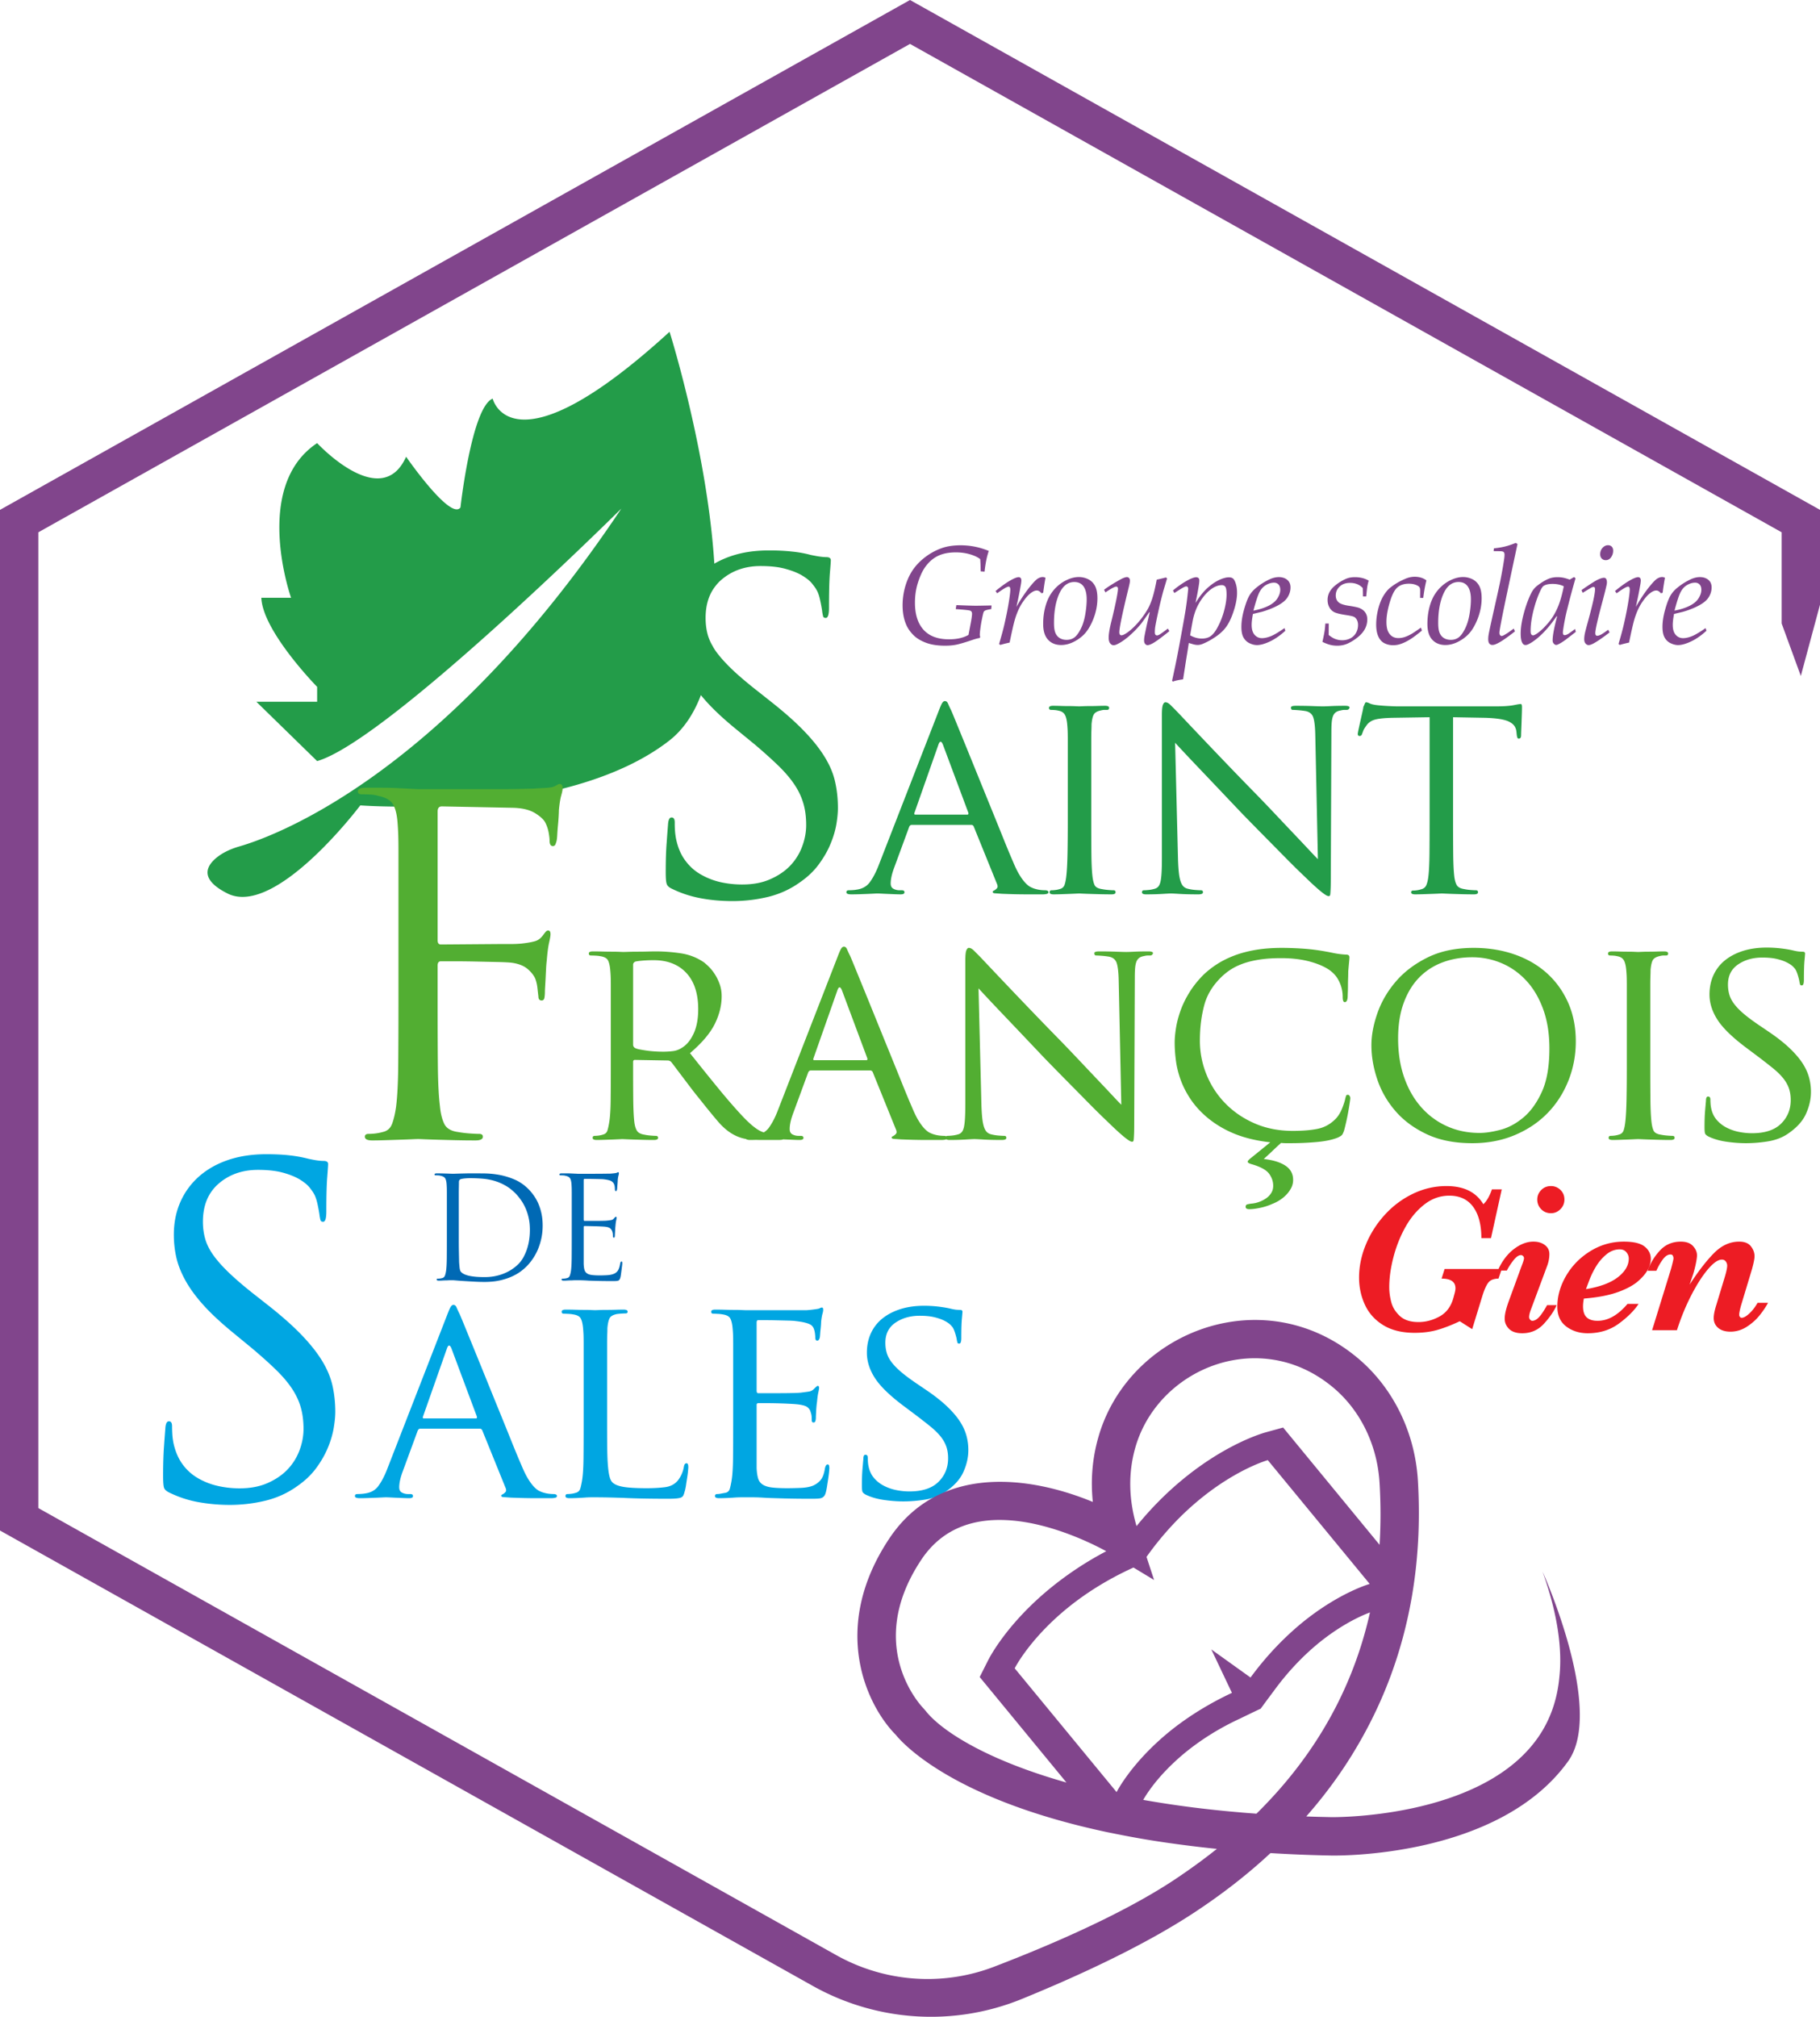 <svg xmlns="http://www.w3.org/2000/svg" width="600" height="664.73" viewBox="0 0 600 664.73"><path d="M177.52 396.815a14.813 14.813 0 0 0-1.451-2.642 18.137 18.137 0 0 0-1.709-2.105c-1.403-1.436-2.947-2.519-4.631-3.254a23.36 23.36 0 0 0-5.099-1.567 29.906 29.906 0 0 0-4.937-.491 421.18 421.18 0 0 0-4.094-.022c-.718 0-1.418.006-2.105.022-.687.018-1.318.034-1.895.046-.577.019-1.076.034-1.497.05-.421.015-.695.021-.818.021-.063 0-.273-.006-.633-.022-.358-.015-.794-.03-1.308-.049-.516-.012-1.07-.028-1.662-.046a64.691 64.691 0 0 0-1.684-.022c-.5 0-.749.124-.749.374 0 .188.124.28.374.28.219 0 .492.01.82.025.327.016.584.053.771.114.78.158 1.295.439 1.545.843.248.407.404 1.015.467 1.824.031.377.054.775.07 1.195.015.42.023.99.023 1.706v15.442c0 2.244-.008 4.25-.023 6.01-.016 1.762-.087 3.145-.21 4.142-.094.685-.227 1.262-.398 1.731-.172.466-.491.747-.959.843a4.75 4.75 0 0 1-.702.139c-.25.03-.484.046-.702.046-.25 0-.373.096-.373.28 0 .25.248.374.748.374.343 0 .764-.015 1.262-.046.499-.031.983-.046 1.451-.046.499-.031.92-.047 1.264-.047h.608c.123 0 .545.031 1.262.093.718.062 1.591.126 2.62.188 1 .062 2.083.124 3.252.188 1.17.062 2.254.093 3.252.093 1.995 0 3.758-.179 5.287-.537 1.528-.358 2.87-.812 4.023-1.358s2.129-1.13 2.925-1.753c.795-.624 1.441-1.2 1.941-1.732a17.944 17.944 0 0 0 3.51-5.404 20.162 20.162 0 0 0 1.122-3.627c.28-1.308.42-2.697.42-4.163 0-1.405-.124-2.698-.373-3.883a17.363 17.363 0 0 0-1.006-3.253zm-3.066 11.815a17.957 17.957 0 0 1-.725 3.065 16.164 16.164 0 0 1-1.193 2.737c-.468.84-.998 1.559-1.591 2.152-1.403 1.404-3.063 2.478-4.982 3.228-1.918.747-3.97 1.123-6.153 1.123-1.373 0-2.534-.055-3.486-.166-.95-.108-1.73-.256-2.338-.445-.61-.185-1.077-.389-1.404-.608-.327-.216-.57-.435-.725-.654-.095-.123-.172-.327-.233-.608a6.97 6.97 0 0 1-.14-.935 127.85 127.85 0 0 1-.095-1.053c-.03-.358-.046-.679-.046-.96 0-.216-.01-.639-.025-1.262s-.03-1.389-.046-2.293a179.71 179.71 0 0 1-.023-3.04v-15.066c0-.935.007-1.777.023-2.527.015-.747.023-1.325.023-1.732 0-.466.188-.778.562-.935.094-.031.257-.068.49-.117a9.82 9.82 0 0 1 .82-.118c.312-.027.616-.052.912-.068.296-.015.57-.024.82-.024 1.402 0 2.783.055 4.14.163 1.356.111 2.674.352 3.952.726 1.28.373 2.528.913 3.744 1.614 1.216.7 2.37 1.63 3.461 2.784.468.5.967 1.114 1.497 1.849.531.731 1.022 1.59 1.474 2.57.452.985.82 2.084 1.1 3.3.281 1.216.422 2.574.422 4.071 0 1.093-.079 2.167-.235 3.229zm30.668 7.392c-.016-.158-.102-.235-.258-.235-.187 0-.327.235-.421.7-.156.97-.39 1.71-.701 2.223-.313.516-.781.898-1.404 1.148-.624.25-1.372.398-2.246.445s-1.622.07-2.245.07c-1.155 0-2.076-.049-2.761-.141-.687-.093-1.224-.281-1.614-.562-.39-.28-.655-.67-.795-1.17-.14-.497-.227-1.151-.258-1.963V404.42c0-.22.11-.327.327-.327.187 0 .585.006 1.193.021.608.016 1.264.031 1.966.046.701.016 1.388.04 2.059.071.67.031 1.16.062 1.472.093.905.096 1.514.306 1.826.633.312.327.514.663.608 1.006.094.312.148.583.164.818.015.234.023.475.023.725 0 .281.11.42.327.42.156 0 .25-.099.28-.303.032-.203.049-.398.049-.586 0-.093.006-.256.023-.49.015-.232.03-.498.046-.794l.046-.889c.016-.296.04-.57.071-.82.062-.779.14-1.371.235-1.779.092-.404.139-.685.139-.842 0-.247-.077-.374-.233-.374-.125 0-.36.204-.702.608-.22.25-.499.408-.843.47-.343.061-.795.123-1.357.185-.28.034-.794.055-1.543.07s-1.545.025-2.386.025H192.7c-.187 0-.28-.157-.28-.469v-12.91c0-.312.093-.47.28-.47h1.076c.623 0 1.294.01 2.012.025.716.015 1.403.03 2.059.046.654.016 1.075.037 1.262.068 1.247.158 2.074.367 2.48.633.404.265.685.586.843.96.123.28.202.592.233.935.03.343.048.593.048.747 0 .407.123.611.373.611.094 0 .164-.056.211-.167a2.31 2.31 0 0 0 .116-.348c.031-.124.054-.337.071-.633.016-.296.039-.608.07-.935.03-.327.054-.633.07-.914.016-.28.024-.481.024-.608.062-.654.14-1.145.234-1.472.093-.327.14-.568.14-.726 0-.28-.062-.422-.187-.422s-.234.034-.328.095a1.062 1.062 0 0 1-.327.14c-.437.095-1.108.172-2.012.234-.281 0-.976.009-2.082.024-1.108.016-2.301.022-3.579.022h-5.052l-1.919-.093c-.53-.03-1.092-.046-1.685-.046h-1.684c-.5 0-.748.124-.748.374 0 .188.123.28.373.28.22 0 .493.01.82.025.327.016.585.053.772.114.779.158 1.294.439 1.544.843.249.407.405 1.015.468 1.824.03.377.054.775.07 1.195.015.42.023.99.023 1.706v15.442c0 2.244-.008 4.25-.024 6.01-.015 1.762-.086 3.145-.21 4.142-.094.685-.226 1.262-.398 1.731-.171.466-.49.747-.958.843a4.75 4.75 0 0 1-.702.139c-.25.03-.485.046-.702.046-.25 0-.374.096-.374.28 0 .25.249.374.749.374.342 0 .764-.015 1.262-.046s.983-.046 1.45-.046c.5-.031.92-.047 1.265-.047h.608a54.768 54.768 0 0 1 3.648.139c.904.031 2.004.065 3.3.096 1.293.03 2.83.046 4.607.046.468 0 .843-.01 1.124-.025.28-.015.514-.061.7-.138a.846.846 0 0 0 .422-.352c.094-.155.187-.39.28-.7.062-.25.126-.609.187-1.078.064-.466.125-.941.189-1.426l.163-1.312c.047-.389.07-.63.07-.725a4.76 4.76 0 0 0-.023-.466z" fill="#0069b4"/><path d="M106.331 448.763c-1.622-2.704-3.833-5.528-6.634-8.478-2.801-2.948-6.366-6.14-10.689-9.58l-4.128-3.245c-3.539-2.75-6.465-5.21-8.772-7.373-2.312-2.16-4.154-4.176-5.53-6.044-1.376-1.864-2.334-3.71-2.874-5.528-.54-1.817-.81-3.759-.81-5.824 0-5.404 1.743-9.605 5.233-12.605 3.487-2.997 7.788-4.497 12.9-4.497 3.34 0 6.142.321 8.404.96 2.26.639 4.102 1.401 5.528 2.284 1.423.886 2.481 1.769 3.17 2.654.687.883 1.128 1.525 1.327 1.917.49.787.907 1.99 1.253 3.611.343 1.624.563 2.877.664 3.76.095.59.194 1.058.294 1.4.096.347.39.516.885.516.686 0 1.032-1.13 1.032-3.392 0-5.012.096-8.772.295-11.278.194-2.506.295-3.954.295-4.349 0-.685-.494-1.03-1.476-1.03-.59 0-1.253-.05-1.989-.149-.738-.095-1.795-.293-3.17-.59-1.869-.49-3.907-.857-6.119-1.104-2.211-.244-4.742-.37-7.592-.37-4.718 0-8.945.641-12.678 1.916-3.736 1.281-6.93 3.099-9.584 5.457a24.065 24.065 0 0 0-6.117 8.401c-1.426 3.244-2.139 6.834-2.139 10.763 0 2.559.27 5.04.812 7.445.538 2.41 1.521 4.916 2.947 7.521 1.425 2.605 3.366 5.284 5.825 8.035 2.455 2.753 5.65 5.75 9.581 8.99l6.635 5.457c3.145 2.655 5.798 5.037 7.961 7.149 2.161 2.117 3.908 4.179 5.234 6.194 1.327 2.016 2.285 4.077 2.875 6.192.59 2.114.884 4.447.884 7.003 0 2.358-.441 4.716-1.326 7.074a18.431 18.431 0 0 1-3.907 6.266c-1.72 1.82-3.906 3.318-6.56 4.497-2.655 1.179-5.75 1.768-9.29 1.768-2.456 0-4.864-.268-7.223-.808a23.123 23.123 0 0 1-6.56-2.58 16.396 16.396 0 0 1-5.087-4.646c-1.377-1.917-2.358-4.25-2.948-7.003-.199-1.08-.32-2.087-.368-3.022a45.137 45.137 0 0 1-.075-2.432c0-1.08-.345-1.62-1.03-1.62-.69 0-1.084.787-1.181 2.358a549.952 549.952 0 0 0-.441 5.895c-.2 2.753-.295 5.997-.295 9.732 0 1.966.096 3.268.295 3.907.196.639.833 1.204 1.916 1.695a36.344 36.344 0 0 0 9.582 3.095c3.34.59 6.732.886 10.173.886 4.028 0 7.96-.469 11.794-1.401 3.833-.935 7.32-2.528 10.468-4.79 2.554-1.772 4.643-3.76 6.265-5.973 1.622-2.21 2.898-4.444 3.834-6.707.932-2.259 1.57-4.423 1.916-6.487.343-2.065.516-3.834.516-5.306 0-2.95-.295-5.775-.885-8.479-.59-2.7-1.696-5.404-3.316-8.108zm76.22 43.68c-.451 0-.967-.03-1.547-.096s-1.195-.194-1.837-.385a8.703 8.703 0 0 1-1.45-.58c-.516-.257-1.08-.71-1.692-1.356-.614-.642-1.256-1.512-1.932-2.608-.679-1.095-1.404-2.577-2.176-4.447-.904-2.062-1.981-4.655-3.238-7.781a2280.39 2280.39 0 0 0-4.012-9.908c-1.42-3.482-2.852-7.01-4.302-10.587a5363.84 5363.84 0 0 0-4.01-9.858c-1.225-2.997-2.271-5.559-3.142-7.685a216.363 216.363 0 0 0-1.691-4.062 33.28 33.28 0 0 1-1.016-2.173c-.228-.546-.565-.824-1.015-.824-.324 0-.614.195-.87.58-.26.39-.646 1.26-1.161 2.611l-20.01 51.427c-.838 2.062-1.756 3.769-2.754 5.124-1 1.352-2.465 2.157-4.399 2.417-.322.065-.74.11-1.256.145-.515.03-.934.046-1.256.046-.515 0-.775.228-.775.676 0 .45.55.679 1.644.679.838 0 1.724-.018 2.659-.05.933-.033 1.802-.064 2.61-.095.805-.034 1.513-.065 2.126-.099.611-.03 1.015-.046 1.208-.046.257 0 .692.015 1.306.046.611.034 1.304.065 2.077.099.773.03 1.548.062 2.321.096.773.03 1.417.049 1.932.049.838 0 1.258-.228 1.258-.679 0-.448-.29-.676-.87-.676h-.773c-.71 0-1.37-.16-1.982-.481-.614-.324-.918-.905-.918-1.741 0-1.482.418-3.318 1.256-5.51l4.833-13.148c.193-.448.483-.676.87-.676h19.625c.32 0 .58.16.771.485l7.636 18.849c.324.71.34 1.225.05 1.546-.29.324-.565.55-.821.676-.195.13-.34.21-.436.244-.095.03-.145.145-.145.336 0 .26.29.405.87.436.581.033 1.288.08 2.127.145 1.482.064 2.948.11 4.399.145 1.45.03 2.787.049 4.012.049h5.025c.515 0 .966-.05 1.355-.145.386-.099.58-.275.58-.534 0-.256-.114-.432-.34-.53a1.856 1.856 0 0 0-.725-.146zm-25.619-24.939h-17.205c-.323 0-.42-.194-.29-.58l7.927-22.522c.45-1.225.932-1.225 1.45 0l8.408 22.522c.065.386-.03.58-.29.58zm69.406 14.79c-.45 0-.74.356-.867 1.062a10.06 10.06 0 0 1-.726 2.467 9.786 9.786 0 0 1-1.305 2.176c-1.031 1.222-2.435 1.947-4.207 2.172-1.772.229-3.784.34-6.04.34-3.352 0-5.895-.145-7.636-.435-1.741-.29-2.966-.79-3.673-1.5-.39-.386-.695-.997-.92-1.837-.225-.836-.401-1.981-.53-3.429-.13-1.45-.21-3.253-.242-5.414-.033-2.16-.049-4.753-.049-7.78v-27.26c0-1.29.016-2.306.05-3.047.03-.74.046-1.432.046-2.077.13-1.481.37-2.562.725-3.24.355-.677 1.176-1.143 2.466-1.402.516-.062 1.031-.111 1.547-.145.515-.03.932-.046 1.256-.046.45 0 .676-.195.676-.58 0-.451-.451-.677-1.352-.677-.645 0-1.485.016-2.513.047-1.034.034-2.03.05-2.997.05-.969 0-1.836.015-2.61.049-.775.03-1.195.046-1.257.046-.13 0-.515-.016-1.16-.046a47.64 47.64 0 0 0-2.417-.05c-.905 0-1.901-.015-2.997-.05-1.096-.03-2.127-.046-3.093-.046-.904 0-1.352.226-1.352.676s.223.676.676.676c.386 0 .886.016 1.497.05.611.03 1.08.08 1.401.145 1.417.191 2.321.645 2.707 1.352.39.71.645 1.774.775 3.191.062.645.111 1.337.145 2.077.03.741.046 1.757.046 3.047v27.065c0 3.997-.015 7.54-.046 10.633-.034 3.093-.179 5.478-.435 7.154-.195 1.223-.404 2.207-.63 2.948s-.756 1.207-1.592 1.401c-.39.13-.824.226-1.306.29-.485.065-.92.096-1.306.096-.45 0-.676.228-.676.676 0 .45.448.679 1.352.679.71 0 1.482-.018 2.321-.05.837-.033 1.707-.08 2.608-.144.84-.065 1.58-.096 2.226-.096h1.256c1.287 0 2.673.015 4.158.046 1.481.034 3.188.08 5.123.145 3.93.195 8.858.29 14.787.29 1.16 0 2.062-.03 2.707-.095s1.145-.16 1.5-.29c.352-.13.611-.34.772-.63.16-.287.305-.691.435-1.207.195-.58.355-1.305.485-2.176.126-.87.256-1.707.385-2.512s.226-1.547.29-2.222c.065-.68.096-1.112.096-1.306 0-.837-.191-1.256-.58-1.256zm46.495.387c-.386 0-.676.42-.87 1.256-.257 1.676-.692 2.916-1.306 3.722-.611.806-1.466 1.466-2.559 1.982-1.099.45-2.515.71-4.256.774a118.25 118.25 0 0 1-4.253.096c-2.127 0-3.834-.08-5.12-.24-1.29-.161-2.306-.485-3.047-.97-.74-.481-1.24-1.157-1.497-2.028-.26-.87-.42-1.981-.485-3.336v-20.88c0-.386.195-.58.58-.58h2.322a166.866 166.866 0 0 1 7.731.194c1.287.065 2.223.13 2.803.194 1.676.192 2.787.516 3.336.966.547.451.886.966 1.016 1.547.191.515.305 1 .336 1.45.034.451.05.87.05 1.257 0 .515.194.771.58.771.32 0 .53-.176.626-.53.1-.353.145-.692.145-1.016 0-.321.034-1.077.1-2.272.06-1.191.16-2.207.29-3.043.126-1.355.27-2.383.435-3.093.157-.71.24-1.194.24-1.45 0-.451-.16-.676-.484-.676-.13 0-.547.355-1.257 1.061-.45.451-1 .726-1.642.821-.645.1-1.484.21-2.515.34-.515.065-1.482.114-2.898.145-1.42.034-2.932.05-4.544.05h-6.765c-.324 0-.485-.29-.485-.871v-22.33c0-.58.16-.871.485-.871h2.127c1.157 0 2.429.015 3.817.05 1.383.03 2.689.064 3.914.095 1.222.034 2.031.08 2.417.145 1.16.13 2.093.275 2.802.435.71.16 1.29.34 1.741.531.45.195.79.42 1.016.676.225.26.4.55.53.87.195.519.321 1.05.386 1.596.065.55.1.985.1 1.306 0 .71.224 1.062.675 1.062.194 0 .355-.096.485-.29.126-.192.225-.386.29-.578.061-.26.11-.645.145-1.16.03-.516.077-1.065.145-1.645.062-.58.11-1.112.142-1.593.034-.485.05-.824.05-1.015.129-1.161.274-2.016.434-2.562.16-.547.241-.982.241-1.306 0-.515-.13-.775-.386-.775-.194 0-.385.05-.58.146a4.071 4.071 0 0 1-.58.243c-.321.065-.837.145-1.547.241s-1.481.18-2.317.24h-20.3c-.133 0-.534-.015-1.21-.045a50.562 50.562 0 0 0-2.466-.05c-.966 0-1.997-.015-3.093-.05-1.096-.03-2.126-.046-3.093-.046-.904 0-1.351.226-1.351.676s.222.676.676.676c.385 0 .885.016 1.496.05.612.03 1.08.08 1.402.145 1.416.191 2.32.645 2.707 1.352.388.71.645 1.774.774 3.191.062.645.111 1.337.145 2.077.031.741.047 1.757.047 3.047v27.065c0 3.997-.016 7.54-.047 10.633-.034 3.093-.179 5.478-.435 7.154-.194 1.223-.404 2.223-.63 2.994-.225.775-.756 1.226-1.592 1.355-.389.065-.824.145-1.306.241-.484.099-.92.145-1.305.145-.45 0-.676.228-.676.676 0 .45.447.679 1.352.679a67.637 67.637 0 0 0 4.929-.194 34.064 34.064 0 0 1 2.416-.096h3.868c1.16 0 2.642.062 4.447.191 1.741.065 3.834.13 6.285.195 2.447.065 5.28.095 8.506.095.836 0 1.528-.015 2.077-.046.546-.034.982-.114 1.306-.244.32-.13.595-.336.82-.626s.402-.692.532-1.21c.13-.45.256-1.077.388-1.883.127-.806.257-1.645.386-2.515.127-.87.226-1.642.29-2.318.062-.68.096-1.08.096-1.21 0-.321-.034-.611-.096-.87-.064-.257-.228-.386-.484-.386zm45.677-9.812c-.485-1.642-1.275-3.254-2.37-4.834-1.096-1.577-2.529-3.188-4.3-4.833-1.775-1.642-3.951-3.334-6.525-5.074l-2.417-1.642c-2.126-1.417-3.886-2.692-5.268-3.822-1.39-1.126-2.516-2.222-3.383-3.284-.87-1.064-1.485-2.142-1.84-3.24-.355-1.093-.53-2.284-.53-3.574 0-2.902 1.11-5.109 3.336-6.624 2.222-1.512 4.88-2.272 7.975-2.272 1.932 0 3.559.164 4.88.485 1.321.324 2.417.71 3.287 1.16s1.531.902 1.982 1.352c.45.45.74.806.87 1.065.256.45.516 1.111.772 1.982.259.87.42 1.561.484 2.077.065.324.13.58.195.775.061.19.256.29.58.29.448 0 .676-.615.676-1.837 0-2.836.062-4.947.191-6.333.13-1.386.195-2.176.195-2.368 0-.385-.29-.58-.87-.58-.322 0-.692-.015-1.112-.05-.42-.03-1.05-.144-1.886-.336-1.03-.259-2.336-.484-3.913-.679a40.58 40.58 0 0 0-4.883-.29c-2.837 0-5.398.355-7.685 1.065s-4.27 1.725-5.945 3.043a13.309 13.309 0 0 0-3.864 4.883c-.905 1.932-1.355 4.093-1.355 6.476 0 2.836.886 5.623 2.657 8.364 1.772 2.738 4.948 5.815 9.522 9.232l3.867 2.898a202.392 202.392 0 0 1 4.834 3.771c1.352 1.096 2.466 2.173 3.336 3.238.868 1.062 1.513 2.173 1.932 3.334.417 1.16.627 2.481.627 3.963 0 3.095-1.062 5.688-3.188 7.784-2.127 2.092-5.318 3.139-9.572 3.139-1.416 0-2.851-.145-4.299-.436a15.497 15.497 0 0 1-4.062-1.4 10.765 10.765 0 0 1-3.238-2.513c-.904-1.031-1.515-2.287-1.836-3.769a10.46 10.46 0 0 1-.24-1.694c-.035-.547-.05-.982-.05-1.303 0-.645-.26-.969-.772-.969-.453 0-.679.454-.679 1.355-.065.71-.16 1.821-.29 3.333-.13 1.516-.191 3.306-.191 5.368 0 1.096.061 1.802.191 2.126.13.321.485.646 1.065.967 1.74.836 3.738 1.416 5.994 1.74 2.253.321 4.38.482 6.38.482 2.318 0 4.703-.192 7.151-.58 2.45-.386 4.577-1.161 6.38-2.318 3.03-1.997 5.108-4.223 6.234-6.67 1.127-2.451 1.692-4.899 1.692-7.35 0-1.737-.24-3.428-.722-5.073z" fill="#00a6e2"/><path d="M323.683 204.24l.265-1.278c.167-.747.296-1.2.395-1.355.099-.157.272-.295.525-.415.253-.119.895-.269 1.926-.448l.092-1.188c-2.87.06-4.61.09-5.222.09-.988 0-3.111-.067-6.383-.201l-.204 1.321c2.673.179 4.241.341 4.692.481.457.144.685.497.685 1.065 0 .434-.111 1.286-.333 2.554l-.834 4.392c-1.685.971-3.827 1.456-6.426 1.456-3.703 0-6.503-1.045-8.392-3.136-1.89-2.091-2.835-5.071-2.835-8.94 0-1.628.153-3.167.46-4.616.306-1.448.803-2.968 1.49-4.559.685-1.59 1.586-2.958 2.7-4.1 1.114-1.142 2.38-1.979 3.806-2.51 1.432-.529 3.105-.794 5.03-.794 1.674 0 3.241.216 4.698.65 1.457.432 2.562.962 3.328 1.589.086 1.076.142 2.414.154 4.01l1.278.114c.284-2.675.747-4.953 1.389-6.834a24.123 24.123 0 0 0-4.58-1.401 24.286 24.286 0 0 0-4.717-.458c-2.463 0-4.611.339-6.432 1.018a20.22 20.22 0 0 0-5.01 2.712c-1.515 1.128-2.791 2.375-3.828 3.74-1.039 1.368-1.886 2.962-2.544 4.784a22.379 22.379 0 0 0-1.299 7.551c0 2.525.44 4.743 1.323 6.655.521 1.12 1.287 2.18 2.296 3.18 1.008 1.002 2.37 1.828 4.086 2.477 1.72.65 3.828.974 6.322.974 1.314 0 2.506-.105 3.586-.313 1.074-.21 2.747-.695 5.019-1.457 1.265-.432 2.191-.687 2.778-.76l.197-.337a2.04 2.04 0 0 1-.154-.74c0-.418.068-1.132.203-2.14.13-1.008.29-1.952.47-2.833zm7.389 1.747c-.39 1.657-.957 3.75-1.704 6.273l.404.313c.7-.223 1.726-.484 3.068-.784.763-3.703 1.321-6.168 1.682-7.393.642-2.255 1.488-4.178 2.54-5.769 1.056-1.591 2.075-2.715 3.06-3.372.613-.418 1.172-.628 1.681-.628.553 0 1.053.3 1.5.897l.605-.135c.253-1.986.51-3.637.763-4.952-.33-.164-.627-.245-.895-.245-.51 0-1.031.156-1.571.47-.537.314-1.315 1.082-2.33 2.308-1.612 1.94-3.21 4.294-4.794 7.057.552-2.45.994-4.616 1.32-6.497.21-1.06.316-1.794.316-2.196 0-.374-.084-.65-.247-.829a.836.836 0 0 0-.648-.269c-.51 0-1.287.284-2.33.85-1.51.808-3.272 2.049-5.29 3.72l.54.74c2.015-1.464 3.277-2.195 3.783-2.195.167 0 .284.06.361.179.118.165.18.44.18.828 0 .553-.105 1.554-.315 3.004-.374 2.509-.932 5.384-1.68 8.625zm18.75 6.61c1.478 0 2.96-.4 4.445-1.2 1.487-.798 2.7-1.762 3.642-2.89.94-1.127 1.777-2.602 2.509-4.425.91-2.299 1.367-4.6 1.367-6.901 0-1.732-.268-3.094-.805-4.088-.54-.994-1.294-1.725-2.266-2.196a6.94 6.94 0 0 0-3.068-.705c-1.167 0-2.376.271-3.63.818a12.3 12.3 0 0 0-3.382 2.172c-1 .905-1.846 1.947-2.534 3.126-.686 1.18-1.223 2.572-1.611 4.179-.39 1.605-.584 3.327-.584 5.163 0 2.317.537 4.053 1.614 5.21 1.075 1.158 2.51 1.736 4.303 1.736zm-.617-16.916c1.157-2.57 2.811-3.853 4.963-3.853 1.342 0 2.358.489 3.046 1.466.688.978 1.031 2.4 1.031 4.268 0 1.465-.157 3.12-.47 4.963-.314 1.844-.817 3.448-1.512 4.806-.697 1.36-1.398 2.293-2.108 2.8-.71.509-1.549.763-2.518.763-.883 0-1.642-.194-2.275-.583-.636-.389-1.111-.955-1.423-1.702-.315-.747-.472-1.838-.472-3.272 0-3.869.58-7.088 1.738-9.656zm28.056 14.249c-.062.449-.09.822-.09 1.12 0 .508.114.9.346 1.176.231.276.49.415.775.415.432 0 1.037-.216 1.815-.65 1.058-.597 2.858-1.92 5.398-3.966l-.494-.85c-1.478 1.119-2.392 1.776-2.744 1.97-.352.195-.63.292-.84.292s-.382-.081-.515-.246c-.136-.164-.2-.433-.2-.808 0-.476.027-.97.089-1.478.148-1.015.494-2.77 1.04-5.264a135.783 135.783 0 0 1 1.692-6.925l1.21-4.054-.337-.336c-1.657.418-2.68.657-3.068.716-.494 2.645-.994 4.742-1.503 6.296-.506 1.554-1.096 2.868-1.769 3.943-1.12 1.808-2.352 3.41-3.697 4.806-1.343 1.397-2.562 2.387-3.652 2.97-.42.223-.762.336-1.03.336a.592.592 0 0 1-.482-.236c-.126-.156-.191-.406-.191-.75 0-1.494 1.046-6.49 3.139-14.99.237-.985.358-1.65.358-1.994 0-.373-.096-.668-.281-.884a.899.899 0 0 0-.707-.326c-.49 0-1.2.255-2.127.763-2.24 1.239-4.049 2.375-5.422 3.406l.447.873c1.883-1.27 3.071-1.904 3.562-1.904a.54.54 0 0 1 .426.179c.105.119.157.3.157.537 0 .418-.12 1.278-.358 2.577-.373 2.017-.984 4.758-1.836 8.222-.584 2.346-.874 4.1-.874 5.266 0 .866.164 1.505.491 1.915.33.41.704.616 1.12.616.315 0 .68-.097 1.1-.29 1.299-.613 2.669-1.55 4.11-2.812a32.877 32.877 0 0 0 3.843-3.955c.3-.374 1.21-1.65 2.735-3.83l.132.066-.92 3.943c-.447 2.061-.73 3.443-.848 4.145zm13.506-8.335c-.568 3.392-1.435 8.163-2.599 14.318-.42 2.15-1.009 4.974-1.771 8.47l.271.268c.701-.284 1.821-.531 3.358-.74l.988-6.34c.432-2.615.732-4.496.895-5.647.972.299 1.62.483 1.95.549.328.068.664.1 1.007.1.478 0 .988-.103 1.525-.313 1.389-.552 2.836-1.34 4.346-2.364 1.509-1.022 2.691-2.14 3.552-3.35.858-1.209 1.617-2.785 2.275-4.726.836-2.435 1.253-4.579 1.253-6.43 0-1.137-.139-2.137-.414-3.004-.277-.866-.583-1.434-.92-1.702s-.786-.403-1.354-.403c-.747 0-1.652.216-2.71.65-1.405.582-2.818 1.501-4.235 2.756-1.42 1.255-2.765 2.928-4.034 5.019.059-.39.232-1.27.515-2.645.06-.283.201-1.067.426-2.352.136-.837.216-1.4.247-1.692.028-.291.044-.526.044-.705 0-.344-.093-.605-.278-.785-.189-.18-.445-.269-.775-.269-.552 0-1.404.292-2.552.874-1.661.882-3.355 2.04-5.087 3.473l.448.85 1.768-1.118a20.96 20.96 0 0 1 1.29-.752c.275-.142.472-.227.593-.257.12-.03.225-.045.315-.045.163 0 .305.068.426.202.117.134.179.321.179.56 0 .18-.022.448-.068.806a109.47 109.47 0 0 1-.874 6.744zm2.6 2.24c.431-1.836 1.06-3.475 1.882-4.916s1.762-2.678 2.82-3.709c.825-.791 1.637-1.38 2.445-1.77.806-.389 1.568-.583 2.284-.583.51 0 .895.191 1.167.572.269.38.401 1.237.401 2.565 0 1.568-.29 3.41-.873 5.524-.584 2.112-1.395 4.066-2.442 5.858-.657 1.12-1.348 1.915-2.074 2.386-.722.47-1.645.706-2.765.706-1.33 0-2.614-.36-3.855-1.075.524-3.062.86-4.914 1.01-5.558zm22.595-2.172a29.062 29.062 0 0 0 4.386-1.636c1.401-.658 2.497-1.366 3.287-2.128a5.963 5.963 0 0 0 1.33-1.973c.321-.76.482-1.53.482-2.307 0-1.075-.361-1.912-1.086-2.51-.726-.596-1.649-.896-2.77-.896-1 0-2.036.255-3.113.763a20.266 20.266 0 0 0-4.346 2.756c-.985.792-1.762 1.694-2.33 2.71-.568 1.017-1.136 2.543-1.704 4.582s-.849 3.903-.849 5.59c0 1.54.24 2.726.729 3.563.484.836 1.148 1.452 1.993 1.848.843.396 1.645.593 2.408.593 1.163 0 2.586-.395 4.268-1.187 1.68-.791 3.38-1.972 5.096-3.54l-.29-.873c-1.938 1.36-3.444 2.251-4.519 2.677-1.07.426-2.04.64-2.904.64-.97 0-1.778-.367-2.426-1.1-.648-.731-.972-1.828-.972-3.293 0-.866.142-2.062.423-3.585l2.907-.694zm-.731-6.52c.537-1.031 1.25-1.805 2.139-2.319.889-.515 1.765-.773 2.632-.773.612 0 1.108.2 1.491.605.38.403.571.985.571 1.747 0 .897-.312 1.834-.929 2.812-.62.978-1.617 1.807-2.994 2.488-1.373.679-3.015 1.197-4.929 1.557.809-3.048 1.482-5.087 2.019-6.118zm29.809-3.025c.88 0 1.676.142 2.386.426.71.284 1.324.717 1.849 1.299.03.613.052 1.53.067 2.756h1.053c.194-1.912.321-3.032.38-3.361.09-.537.24-1.157.447-1.86a7.852 7.852 0 0 0-2.117-.862 10.084 10.084 0 0 0-2.43-.28c-.882 0-1.654.105-2.317.314-.667.21-1.448.582-2.343 1.12a14.07 14.07 0 0 0-2.342 1.736c-.664.62-1.164 1.289-1.5 2.005a5.472 5.472 0 0 0-.504 2.353c0 .91.198 1.721.593 2.431a3.77 3.77 0 0 0 1.623 1.58c.689.343 1.973.658 3.856.94 1.314.195 2.172.386 2.577.573.401.186.734.518.997.997.259.478.392 1.044.392 1.702 0 .926-.213 1.78-.64 2.565a4.417 4.417 0 0 1-1.87 1.827c-.82.432-1.734.65-2.734.65a6.418 6.418 0 0 1-2.442-.494c-.614-.253-1.278-.672-1.994-1.255l.022-3.764h-1.12c-.059.97-.148 1.838-.269 2.599-.12.762-.352 1.912-.694 3.45.969.464 1.82.788 2.552.976.735.187 1.51.28 2.33.28 1.362 0 2.612-.285 3.754-.853a16.118 16.118 0 0 0 3.203-2.094c.994-.829 1.735-1.72 2.22-2.677a6.602 6.602 0 0 0 .728-3.025c0-.897-.225-1.665-.673-2.307-.447-.642-1.105-1.136-1.972-1.48-.58-.224-1.738-.466-3.472-.727-1.732-.262-2.874-.668-3.426-1.222-.568-.537-.852-1.261-.852-2.173 0-1.15.429-2.128 1.287-2.935.858-.806 1.99-1.21 3.395-1.21zm24.17 4.952c.269-2.18.614-4.108 1.031-5.781a5.662 5.662 0 0 0-1.768-.897 7.304 7.304 0 0 0-2.109-.29c-1.015 0-2.037.224-3.068.671-2.003.852-3.719 1.876-5.154 3.07-.7.583-1.401 1.454-2.102 2.611-.697 1.158-1.265 2.607-1.704 4.346-.435 1.74-.65 3.432-.65 5.074 0 1.539.23 2.832.697 3.877.466 1.046 1.13 1.793 1.994 2.24.864.448 1.833.672 2.907.672.852 0 1.667-.134 2.445-.403 1.043-.343 2.188-.91 3.426-1.702.82-.523 2.024-1.426 3.608-2.712l-.337-.986c-1.432 1.017-2.426 1.689-2.978 2.017-.914.523-1.716.892-2.41 1.11a6.809 6.809 0 0 1-2.029.324c-1.389 0-2.441-.574-3.157-1.725-.525-.821-.784-2.024-.784-3.607 0-1.986.426-4.332 1.278-7.036.685-2.18 1.497-3.65 2.429-4.413.935-.763 2.163-1.144 3.685-1.144.852 0 1.596.12 2.232.36.632.239 1.046.5 1.24.784.167.223.247.59.247 1.097l-.021 2.443h1.052zm16.173-6.173a6.94 6.94 0 0 0-3.068-.705c-1.166 0-2.376.271-3.63.818a12.3 12.3 0 0 0-3.382 2.172c-1 .905-1.846 1.947-2.534 3.126-.685 1.18-1.222 2.572-1.611 4.179-.39 1.605-.584 3.327-.584 5.163 0 2.317.537 4.053 1.615 5.21 1.074 1.158 2.509 1.736 4.302 1.736 1.479 0 2.96-.4 4.445-1.199 1.487-.798 2.7-1.762 3.642-2.89.941-1.127 1.778-2.602 2.51-4.425.91-2.299 1.366-4.6 1.366-6.901 0-1.732-.268-3.094-.805-4.088-.54-.994-1.293-1.725-2.266-2.196zm-.938 11.628c-.315 1.844-.818 3.448-1.512 4.806-.698 1.36-1.399 2.293-2.108 2.8-.71.509-1.55.763-2.519.763-.883 0-1.642-.194-2.275-.583-.636-.389-1.11-.955-1.423-1.702-.314-.747-.472-1.838-.472-3.272 0-3.869.58-7.088 1.738-9.656 1.157-2.57 2.812-3.853 4.963-3.853 1.343 0 2.358.489 3.046 1.466.689.978 1.031 2.4 1.031 4.268 0 1.465-.157 3.12-.469 4.963zm12.565-7.875c1.88-8.872 2.972-13.988 3.269-15.347l-.58-.358c-1.241.507-2.393.895-3.451 1.163-1.062.27-2.309.479-3.744.628l-.111.918 2.061.024c.627 0 1.044.086 1.244.257.201.172.303.466.303.885 0 .389-.031.784-.09 1.188-.256 1.852-.679 4.293-1.277 7.326-.238 1.24-.815 3.876-1.726 7.909-1.268 5.631-1.978 8.895-2.126 9.792a8.5 8.5 0 0 0-.158 1.634c0 .657.124 1.14.367 1.446.247.306.58.458.997.458.374 0 .778-.097 1.21-.29.898-.373 2.062-1.079 3.497-2.117 1.432-1.039 2.346-1.729 2.735-2.073l-.383-.918-1.836 1.321c-.821.539-1.398.874-1.726 1.008a1.085 1.085 0 0 1-.447.112c-.18 0-.346-.09-.494-.268-.148-.18-.225-.426-.225-.74 0-.21.024-.455.068-.739.225-1.628 1.098-6.035 2.623-13.219zm15.229 17.499c.253.282.512.424.784.424.179 0 .37-.052.58-.156.63-.268 1.472-.784 2.534-1.546l3.358-2.599-.244-.963c-1.271.971-2.095 1.553-2.478 1.747-.38.195-.688.292-.93.292a.576.576 0 0 1-.425-.157c-.117-.164-.18-.396-.18-.695 0-.164.016-.366.047-.605.164-1.255.39-2.577.673-3.966.164-.881.47-2.202.917-3.965a258.906 258.906 0 0 1 2.53-9.366l-.49-.402-1.435.85c-.895-.327-1.633-.545-2.207-.65a10.439 10.439 0 0 0-1.849-.156c-.957 0-1.83.142-2.62.426-1.167.432-2.473 1.203-3.92 2.308a6.945 6.945 0 0 0-2.04 2.44c-.957 1.9-1.781 4.132-2.476 6.7-.694 2.57-1.043 4.81-1.043 6.722 0 1.494.204 2.555.605 3.181.24.389.562.583.963.583.256 0 .525-.06.809-.179.984-.449 2.08-1.18 3.28-2.196 1.204-1.015 2.386-2.217 3.553-3.606.642-.747 1.522-1.912 2.642-3.496l.157.067c-.984 3.69-1.478 6.326-1.478 7.909 0 .418.127.77.383 1.054zm-1.93-6.722c-1.268 1.478-2.478 2.614-3.629 3.405-.58.39-1.015.582-1.3.582a.649.649 0 0 1-.379-.145.864.864 0 0 1-.302-.437c-.068-.194-.102-.493-.102-.896 0-2.315.432-4.996 1.3-8.044.552-1.956 1.209-3.726 1.971-5.31.374-.791.716-1.284 1.031-1.478.673-.434 1.658-.65 2.957-.65a9.48 9.48 0 0 1 1.926.19 7.479 7.479 0 0 1 1.75.594c-.568 2.883-1.262 5.266-2.083 7.147-.824 1.883-1.868 3.563-3.14 5.042zm19.804-25.722c-.673 0-1.269.289-1.794.863-.521.576-.784 1.28-.784 2.117 0 .584.173 1.053.516 1.412.342.358.778.537 1.3.537.746 0 1.345-.324 1.792-.973.448-.65.673-1.365.673-2.14 0-.569-.154-1.012-.46-1.334-.305-.321-.722-.482-1.243-.482zm-2.433 29.52c-.453.216-.83.324-1.13.324a.552.552 0 0 1-.46-.212c-.11-.142-.166-.37-.166-.684 0-1.09.812-4.66 2.442-10.71.626-2.375 1.037-4.01 1.231-4.907.105-.462.158-.821.158-1.074 0-.539-.105-.95-.315-1.233-.148-.195-.364-.292-.648-.292-.51 0-1.21.218-2.108.65-.896.433-2.667 1.57-5.31 3.406l.38.896c1.852-1.12 2.84-1.71 2.96-1.77.253-.105.47-.157.648-.157.149 0 .266.057.35.168.08.113.12.326.12.639 0 1.494-.874 5.377-2.62 11.65-.417 1.525-.68 2.577-.785 3.16a9.033 9.033 0 0 0-.157 1.59c0 .613.145 1.091.438 1.435.29.343.624.514.997.514.389 0 .874-.148 1.457-.447 1.222-.627 3.046-1.868 5.466-3.72l-.447-.896c-1.21.896-2.044 1.453-2.5 1.67zm21.205-18.788c-.33-.164-.627-.245-.895-.245-.51 0-1.031.156-1.571.47-.538.314-1.315 1.082-2.33 2.308-1.612 1.94-3.21 4.294-4.794 7.057.552-2.45.994-4.616 1.32-6.497.21-1.06.316-1.794.316-2.196 0-.374-.084-.65-.247-.829a.836.836 0 0 0-.648-.269c-.51 0-1.287.284-2.33.85-1.51.808-3.272 2.049-5.29 3.72l.54.74c2.015-1.464 3.277-2.195 3.783-2.195.167 0 .284.06.361.179.118.165.18.44.18.828 0 .553-.106 1.554-.315 3.004-.374 2.509-.933 5.384-1.68 8.625-.388 1.657-.956 3.75-1.703 6.273l.404.313c.7-.223 1.725-.484 3.068-.784.762-3.703 1.321-6.168 1.682-7.393.642-2.255 1.488-4.178 2.54-5.769 1.056-1.591 2.075-2.715 3.06-3.372.613-.418 1.172-.628 1.681-.628.553 0 1.053.3 1.5.897l.605-.135c.253-1.986.51-3.637.763-4.952zm11.53-.224c-1 0-2.036.255-3.114.763a20.264 20.264 0 0 0-4.345 2.756c-.985.792-1.763 1.694-2.33 2.71-.569 1.017-1.136 2.543-1.704 4.582s-.85 3.903-.85 5.59c0 1.54.242 2.726.73 3.563.484.836 1.147 1.452 1.993 1.848.843.396 1.645.593 2.408.593 1.163 0 2.586-.395 4.268-1.187 1.68-.791 3.38-1.972 5.096-3.54l-.29-.873c-1.938 1.36-3.445 2.251-4.519 2.677-1.07.426-2.04.64-2.904.64-.97 0-1.778-.367-2.426-1.1-.648-.731-.972-1.828-.972-3.293 0-.866.142-2.062.422-3.585l2.908-.694a29.062 29.062 0 0 0 4.386-1.636c1.401-.658 2.497-1.366 3.287-2.128a5.963 5.963 0 0 0 1.33-1.973c.321-.76.482-1.53.482-2.307 0-1.075-.361-1.912-1.087-2.51-.725-.596-1.648-.896-2.768-.896zm-.456 7.002c-.62.978-1.617 1.807-2.994 2.488-1.374.679-3.015 1.197-4.93 1.557.81-3.048 1.482-5.087 2.02-6.118s1.25-1.804 2.138-2.318c.89-.515 1.766-.773 2.633-.773.611 0 1.108.2 1.49.605.38.403.572.985.572 1.747 0 .897-.312 1.834-.93 2.812zM300 0L0 168.047v336.41L267.931 654.54c21.134 11.838 46.5 13.473 68.93 4.323 18.376-7.497 40.19-17.508 56.944-28.553 9.166-6.037 17.541-12.547 25.032-19.532 6.226.379 12.705.663 19.532.79 2.276.095 55.69.885 78.603-31.069 5.057-7.048 4.457-19.026 2.023-30.657-.917-4.361-2.086-8.66-3.319-12.61-3.034-9.798-6.415-17.605-7.143-19.217 2.592 7.238 4.33 14.002 5.184 20.291.695 5.057.853 9.83.38 14.254-.696 7.807-3.161 14.697-7.365 20.544-18.995 26.517-67.636 25.853-68.078 25.822-2.37-.064-4.678-.095-6.954-.19-.347 0-.727-.032-1.074-.032 6.479-7.364 12.136-15.139 16.909-23.325 8.66-14.728 14.57-30.689 17.667-47.756.316-1.643.57-3.287.822-4.962 1.644-11.062 2.118-22.598 1.422-34.545-.948-16.15-8.312-31.005-20.164-40.77-6.669-5.5-14.128-9.198-22.187-11.031-27.118-6.1-55.373 10.62-62.99 37.358-1.991 6.953-2.592 14.096-1.833 21.365-20.575-8.502-50.6-12.737-67.13 12.105-19.66 29.583-7.365 55.025 2.149 64.633 2.655 3.287 19.437 21.429 69.753 32.112 1.928.379 3.888.79 5.91 1.169 5.721 1.106 11.821 2.086 18.363 2.94 3.825.505 7.744.98 11.852 1.39-4.393 3.508-9.07 6.89-14 10.177-17.188 11.368-41.043 21.615-59.453 28.669-17.044 6.53-36.11 5.093-52.034-3.827L12.642 497.061V175.443L300 14.475l287.358 160.968v30.056l6.32 17.289L600 199.305v-31.258L300 0zm74.273 477.15c5.816-20.386 27.37-33.187 48.04-28.509 6.1 1.39 11.79 4.235 16.941 8.47 9.134 7.522 14.823 19.09 15.55 31.732.41 6.954.41 13.717 0 20.323l-31.795-38.654-5.847 1.612c-1.296.38-13.117 3.856-27.212 15.455-5.5 4.52-10.62 9.703-15.266 15.424-2.623-8.945-2.75-17.636-.41-25.854zm-69.185 86.662l-.663-.759c-.19-.19-19.849-20.132-.727-48.925 5.815-8.755 14.475-13.148 25.79-13.148 3.445 0 7.111.38 11.062 1.2 11.157 2.34 20.86 7.302 24.147 9.103a109.914 109.914 0 0 0-18.616 12.326c-14.096 11.6-19.785 22.535-20.386 23.736l-2.718 5.405 28.603 34.766c-26.99-7.617-41.561-17.351-46.492-23.704zm63.022 26.865l-33.597-40.803s4.71-9.419 17.067-19.596c5.69-4.677 12.927-9.45 22.093-13.622l6.795 4.109-2.497-7.617c5.784-8.123 11.82-14.254 17.478-18.9 12.326-10.146 22.503-12.99 22.503-12.99l33.597 40.803s-10.177 2.844-22.535 12.99c-5.373 4.456-11.188 10.271-16.751 17.857l-12.927-9.26 6.796 14.317c-8.629 4.045-15.55 8.628-20.987 13.084-12.357 10.209-17.035 19.628-17.035 19.628zm8.755 2.56l.031-.032s.348-.6 1.012-1.644c.537-.79 1.232-1.833 2.18-3.065 2.213-2.876 5.658-6.732 10.557-10.778 5.341-4.361 11.44-8.186 18.173-11.283 0 0 5.31-2.592 6.795-3.255.917-1.296 4.393-5.942 4.393-5.942 4.33-5.942 9.23-11.157 14.507-15.518 6.985-5.721 13.053-8.629 16.024-9.83.443-.19.822-.316 1.106-.442-4.867 21.744-14.854 41.245-29.93 58.407a159.537 159.537 0 0 1-7.49 7.933c-1.992-.158-3.92-.285-5.848-.474-11.567-.98-22.06-2.402-31.51-4.077z" fill="#81458c"/><path d="M507.273 434.235c-.735.735-1.445 1.102-2.133 1.102-.253 0-.49-.133-.707-.395-.219-.266-.327-.534-.327-.809 0-.62.182-1.423.55-2.41l5.373-14.426c.503-1.334.756-2.652.756-3.96 0-1.241-.5-2.232-1.497-2.979-1-.747-2.256-1.12-3.772-1.12-2.157 0-4.32.833-6.487 2.497-2.04 1.563-3.705 3.756-5.025 6.524h-17.76l-1 3.167c3.053 0 4.58 1.068 4.58 3.204 0 .46-.114 1.09-.342 1.892l-.346 1.275c-.78 2.824-2.29 4.855-4.528 6.096-2.237 1.237-4.561 1.858-6.972 1.858-2.664 0-4.71-.667-6.145-1.997s-2.377-2.846-2.824-4.547c-.448-1.697-.67-3.349-.67-4.957 0-3.03.457-6.318 1.377-9.864.916-3.546 2.225-6.846 3.926-9.898 1.697-3.053 3.787-5.55 6.265-7.488 2.479-1.942 5.222-2.91 8.229-2.91 4.429 0 7.506 2.043 9.228 6.129.895 2.157 1.343 4.784 1.343 7.883h3.167l3.546-16.078h-3.238c-.756 2.204-1.697 3.834-2.82 4.89-2.39-3.995-6.44-5.991-12.155-5.991-3.858 0-7.547.848-11.072 2.546-3.521 1.7-6.614 4.012-9.278 6.938s-4.74 6.192-6.231 9.797c-1.494 3.602-2.238 7.228-2.238 10.88 0 3.191.642 6.179 1.93 8.969 1.283 2.787 3.299 5.025 6.04 6.713 2.743 1.688 6.19 2.53 10.345 2.53 2.846 0 5.414-.339 7.698-1.015s4.676-1.614 7.176-2.805l4.099 2.614 3.441-11.222c.667-2.065 1.334-3.485 1.997-4.253.667-.769 1.747-1.164 3.238-1.189l.894-2.651h1.868c.46-.963 1.155-2.053 2.084-3.269.929-1.216 1.784-1.827 2.565-1.827.253 0 .481.105.688.312.207.207.309.435.309.688 0 .39-.216 1.136-.655 2.238l-4.441 12.154c-.849 2.365-1.272 4.213-1.272 5.544 0 1.308.482 2.438 1.445 3.392.963.95 2.41 1.429 4.34 1.429 2.867 0 5.256-1.046 7.16-3.136 1.904-2.086 3.306-4.13 4.2-6.127h-3.166c-1.102 1.973-2.022 3.328-2.756 4.062zm4.028-34.362c1.194 0 2.234-.441 3.117-1.324.883-.886 1.324-1.947 1.324-3.185 0-.849-.195-1.602-.583-2.256a4.526 4.526 0 0 0-1.602-1.584 4.339 4.339 0 0 0-2.256-.601c-1.284 0-2.359.44-3.22 1.324-.86.885-1.29 1.922-1.29 3.117 0 1.238.43 2.3 1.29 3.185.861.883 1.936 1.324 3.22 1.324zm11.679 28.063c4.293-.392 7.855-1.115 10.691-2.17 2.834-1.056 5.016-2.272 6.54-3.651 1.528-1.377 2.578-2.68 3.152-3.908.574-1.225.861-2.312.861-3.253 0-1.651-.682-3.019-2.05-4.096-1.364-1.08-3.641-1.62-6.833-1.62-3.972 0-7.642 1.04-11.019 3.117-3.373 2.077-6.037 4.775-7.987 8.09-1.951 3.318-2.926 6.731-2.926 10.244 0 2.87.981 5.043 2.944 6.525 1.963 1.481 4.321 2.222 7.074 2.222 3.973 0 7.405-1.068 10.297-3.204 2.892-2.136 5.05-4.293 6.472-6.472h-3.651c-3.145 3.719-6.439 5.577-9.88 5.577-1.562 0-2.75-.373-3.565-1.12-.815-.744-1.222-1.966-1.222-3.667 0-.778.092-1.63.278-2.546l.824-.068zm.947-5.923a27.549 27.549 0 0 1 2.257-4.615 15.467 15.467 0 0 1 3.392-3.941c1.342-1.114 2.814-1.67 4.422-1.67.917 0 1.643.315 2.17.948.528.63.79 1.324.79 2.083 0 2.225-1.188 4.269-3.561 6.127-2.377 1.86-5.896 3.179-10.553 3.96.136-.368.497-1.33 1.083-2.892zm55.492 7.401c-.849 1.47-1.771 2.658-2.772 3.565-.996.907-1.817 1.361-2.46 1.361a.704.704 0 0 1-.601-.312 1.084 1.084 0 0 1-.226-.654c0-.596.207-1.639.62-3.133l3.615-11.982c.553-2.043.827-3.432.827-4.166 0-1.192-.401-2.3-1.207-3.321-.802-1.022-2.086-1.534-3.855-1.534-3.052 0-5.83 1.268-8.333 3.805-2.5 2.537-5.176 5.997-8.022 10.38l1.207-3.546a39.13 39.13 0 0 0 .861-3.408c.25-1.216.377-2.123.377-2.719 0-1.08-.442-2.102-1.325-3.065-.885-.963-2.222-1.447-4.012-1.447-2.8 0-5.108.987-6.92 2.963-1.815 1.972-3.157 4.188-4.028 6.645h2.892a19.245 19.245 0 0 1 2.084-3.685c.815-1.124 1.67-1.689 2.565-1.689.388 0 .654.145.79.432.139.287.207.568.207.843 0 .321-.275 1.494-.825 3.512l-6.231 20.177h8.191c1.355-4.222 2.957-8.115 4.806-11.673 1.846-3.556 3.667-6.38 5.457-8.47 1.79-2.086 3.306-3.132 4.543-3.132.553 0 .982.206 1.293.62.31.414.463.874.463 1.377 0 .848-.355 2.398-1.067 4.648l-2.513 8.296c-.574 1.815-.861 3.25-.861 4.306 0 1.355.494 2.444 1.481 3.272.985.824 2.33 1.237 4.028 1.237 1.951 0 3.775-.555 5.476-1.67 1.697-1.11 3.114-2.392 4.25-3.839 1.136-1.445 2.028-2.775 2.67-3.994h-3.445z" fill="#ed1c24"/><path d="M272.03 249.747c-1.613-2.686-3.825-5.53-6.638-8.47-2.781-2.94-6.353-6.131-10.683-9.577l-4.109-3.255c-3.54-2.75-6.479-5.215-8.786-7.364-2.307-2.18-4.14-4.172-5.53-6.037-.507-.695-.98-1.39-1.328-2.086a15.674 15.674 0 0 1-1.549-3.445c-.537-1.833-.79-3.76-.79-5.847 0-4.235 1.075-7.743 3.224-10.461a12.567 12.567 0 0 1 1.99-2.118c3.51-3.002 7.807-4.52 12.896-4.52 3.35 0 6.163.317 8.407.98 2.276.632 4.109 1.391 5.531 2.276 1.422.885 2.497 1.77 3.16 2.655.696.885 1.138 1.517 1.328 1.896.506.79.917 1.991 1.264 3.635.348 1.612.57 2.876.664 3.761.095.569.19 1.043.284 1.39.095.348.411.506.885.506.696 0 1.043-1.106 1.043-3.382 0-5.025.095-8.754.285-11.283.221-2.497.316-3.95.316-4.33 0-.695-.506-1.043-1.486-1.043-.6 0-1.264-.063-1.99-.158-.728-.094-1.802-.284-3.161-.569a37.903 37.903 0 0 0-6.132-1.106c-2.212-.253-4.74-.379-7.585-.379-4.71 0-8.945.632-12.674 1.928a30.84 30.84 0 0 0-5.373 2.434c-2.339-37.042-14.76-76.423-14.76-76.423-52.212 47.725-58.312 22.03-58.312 22.03-6.953 2.844-10.62 35.872-10.62 35.872-3.255 4.488-17.92-16.72-17.92-16.72-8.186 18.363-29.33-4.488-29.33-4.488-21.555 14.286-8.597 50.98-8.597 50.98h-9.797c.41 11.03 18.394 29.362 18.394 29.362v4.899H84.513l20.038 19.563c22.756-6.51 97.946-80.91 100.285-83.217C145.765 256.13 89.76 275.885 78.793 279.014c-2.37.695-4.678 1.675-6.7 3.129-3.793 2.781-6.986 7.396 2.939 12.358 15.897 7.933 43.742-29.046 43.742-29.046s67.888 5.183 101.96-21.428c4.614-3.635 7.995-8.755 10.334-14.918a39.83 39.83 0 0 0 1.549 1.833c2.434 2.75 5.626 5.752 9.576 9.007l6.638 5.437c3.129 2.654 5.783 5.056 7.964 7.174 2.15 2.118 3.888 4.172 5.215 6.195a21.94 21.94 0 0 1 2.876 6.195c.6 2.085.885 4.424.885 6.984 0 2.37-.442 4.71-1.327 7.08a18.312 18.312 0 0 1-3.888 6.258c-1.738 1.833-3.919 3.318-6.574 4.488-2.655 1.2-5.752 1.77-9.292 1.77a32.56 32.56 0 0 1-7.237-.79 23.573 23.573 0 0 1-6.543-2.592c-2.023-1.17-3.698-2.718-5.088-4.646-1.39-1.896-2.37-4.235-2.94-6.985a22.734 22.734 0 0 1-.379-3.034c-.063-.917-.063-1.738-.063-2.434 0-1.074-.348-1.612-1.043-1.612s-1.075.79-1.17 2.34c-.094 1.2-.252 3.16-.442 5.91-.221 2.75-.316 6.005-.316 9.734 0 1.96.095 3.255.316 3.887.19.664.822 1.233 1.896 1.707 3.066 1.486 6.258 2.497 9.609 3.098 3.318.6 6.732.884 10.145.884 4.045 0 7.964-.474 11.82-1.39 3.825-.948 7.301-2.529 10.462-4.804 2.56-1.77 4.646-3.761 6.258-5.974 1.612-2.212 2.907-4.424 3.824-6.7.948-2.244 1.58-4.425 1.928-6.48.348-2.085.506-3.855.506-5.309 0-2.94-.285-5.784-.885-8.47-.57-2.718-1.675-5.405-3.319-8.123zm72.545 43.683a14.1 14.1 0 0 1-1.546-.097 10.29 10.29 0 0 1-1.837-.386 8.445 8.445 0 0 1-1.45-.58c-.516-.257-1.08-.709-1.692-1.354-.614-.643-1.256-1.514-1.932-2.61-.679-1.095-1.404-2.577-2.176-4.447-.904-2.06-1.981-4.655-3.238-7.781a2452.45 2452.45 0 0 0-4.012-9.908c-1.42-3.48-2.852-7.01-4.303-10.585-1.45-3.577-2.787-6.863-4.009-9.86l-3.142-7.685c-.87-2.127-1.435-3.48-1.691-4.06a32.887 32.887 0 0 1-1.016-2.175c-.228-.546-.565-.822-1.015-.822-.324 0-.615.194-.87.58-.26.387-.646 1.258-1.161 2.611l-20.01 51.426c-.838 2.063-1.756 3.77-2.755 5.123-1 1.354-2.464 2.16-4.398 2.417-.322.065-.74.113-1.256.145s-.934.048-1.256.048c-.516 0-.775.227-.775.676 0 .45.55.677 1.644.677.838 0 1.723-.017 2.659-.048.933-.034 1.802-.064 2.61-.097a207.23 207.23 0 0 0 2.126-.097 28.708 28.708 0 0 1 1.208-.048c.256 0 .692.016 1.306.048.61.032 1.304.063 2.077.097.773.033 1.548.063 2.321.097.773.031 1.417.048 1.932.048.838 0 1.258-.227 1.258-.677 0-.45-.29-.676-.87-.676h-.774c-.71 0-1.37-.16-1.981-.483-.614-.323-.918-.903-.918-1.741 0-1.481.418-3.318 1.256-5.51l4.833-13.146c.193-.45.483-.676.87-.676h19.624c.321 0 .58.16.772.483l7.636 18.849c.324.71.34 1.225.05 1.548s-.565.548-.822.676c-.194.13-.34.21-.435.242-.095.033-.145.145-.145.338 0 .258.29.403.87.435.58.033 1.288.08 2.127.145 1.482.064 2.948.111 4.398.145 1.451.031 2.787.048 4.013.048h5.025a5.62 5.62 0 0 0 1.355-.145c.385-.097.58-.273.58-.532 0-.256-.114-.434-.34-.531a1.828 1.828 0 0 0-.725-.145zm-25.618-24.94h-17.205c-.323 0-.42-.193-.29-.58l7.927-22.523c.448-1.224.932-1.224 1.45 0l8.408 22.524c.065.386-.03.579-.29.579zm48.14 24.94c-.386 0-.966-.033-1.74-.097a18.177 18.177 0 0 1-2.127-.29c-1.287-.193-2.093-.66-2.417-1.402-.321-.739-.546-1.724-.676-2.947-.191-1.676-.306-4.06-.336-7.153-.034-3.094-.05-6.638-.05-10.635v-27.065c0-1.289.016-2.304.05-3.045.03-.74.046-1.434.046-2.079.13-1.481.37-2.544.725-3.19.355-.643 1.111-1.095 2.272-1.353.515-.128.901-.193 1.16-.193h.966c.451 0 .676-.225.676-.677 0-.451-.45-.676-1.352-.676-.645 0-1.435.015-2.367.048-.935.034-1.855.047-2.756.047-.84 0-1.596.017-2.272.05-.676.032-1.05.048-1.11.048-.13 0-.516-.016-1.161-.048a47.077 47.077 0 0 0-2.321-.05c-.837 0-1.723-.013-2.658-.047a72.007 72.007 0 0 0-2.466-.048c-.901 0-1.352.225-1.352.676 0 .452.225.677.676.677.321 0 .71.016 1.16.048.451.032.936.113 1.451.242.902.193 1.547.628 1.932 1.304.39.678.645 1.726.775 3.142.062.645.111 1.338.145 2.08.031.74.046 1.755.046 3.044v27.065c0 3.997-.03 7.54-.095 10.635-.065 3.092-.195 5.477-.386 7.153-.13 1.223-.324 2.208-.58 2.947-.26.743-.806 1.209-1.642 1.401a6.905 6.905 0 0 1-1.306.29c-.484.065-.92.098-1.305.098-.451 0-.676.227-.676.676 0 .45.447.677 1.352.677.645 0 1.416-.017 2.32-.048.902-.034 1.788-.064 2.658-.097.87-.034 1.627-.065 2.272-.097s1.03-.048 1.16-.048c.062 0 .435.016 1.111.048s1.531.063 2.562.097c1.03.033 2.158.063 3.383.097 1.225.031 2.417.048 3.577.048.901 0 1.352-.227 1.352-.677 0-.45-.225-.676-.676-.676zm76.27-60.802c-1.74 0-3.256.032-4.543.095-1.29.065-2.192.098-2.707.098-.519 0-1.645-.033-3.383-.098-1.74-.063-3.577-.095-5.512-.095-1.096 0-1.642.193-1.642.578 0 .132.03.29.095.485.065.193.26.29.58.29.325 0 .902.033 1.741.096.837.065 1.642.162 2.417.29 1.287.26 2.127.935 2.512 2.03.39 1.097.615 2.965.68 5.607l.867 41.179c-.645-.644-1.658-1.707-3.043-3.19a941.01 941.01 0 0 0-4.834-5.124 2028.58 2028.58 0 0 1-5.898-6.234 609.429 609.429 0 0 0-6.33-6.62c-3.288-3.351-6.476-6.638-9.572-9.86a2193.27 2193.27 0 0 1-8.312-8.701c-2.45-2.578-4.478-4.72-6.09-6.428-1.61-1.707-2.576-2.722-2.9-3.045-.451-.45-.982-.983-1.593-1.596-.614-.61-1.18-.918-1.692-.918-.324 0-.598.275-.824.821-.225.55-.336 1.66-.336 3.335V282.7c0 1.87-.034 3.432-.099 4.688s-.176 2.272-.336 3.045c-.164.773-.405 1.353-.726 1.74-.324.386-.74.646-1.256.774-.645.193-1.305.322-1.981.386-.68.064-1.18.097-1.5.097-.45 0-.676.227-.676.676 0 .45.45.677 1.352.677 1.935 0 3.688-.048 5.268-.145 1.58-.097 2.562-.145 2.95-.145.387 0 1.368.048 2.949.145 1.577.097 3.592.145 6.04.145 1.03 0 1.546-.227 1.546-.677 0-.45-.225-.676-.676-.676-.386 0-1-.033-1.836-.097a14.466 14.466 0 0 1-2.417-.386c-.58-.128-1.062-.37-1.45-.726-.386-.353-.71-.9-.967-1.643-.259-.74-.45-1.674-.58-2.803-.13-1.126-.225-2.529-.29-4.205l-.966-38.763c.645.71 1.691 1.836 3.142 3.383a841.94 841.94 0 0 0 5.17 5.461c1.997 2.096 4.173 4.385 6.528 6.865 2.348 2.481 4.75 5.01 7.2 7.588a1265.02 1265.02 0 0 0 7.152 7.298c2.515 2.546 4.833 4.898 6.96 7.057s3.947 3.963 5.463 5.412a399.404 399.404 0 0 1 2.562 2.466 93.906 93.906 0 0 0 2.852 2.61c.74.645 1.351 1.145 1.836 1.498.481.354.852.594 1.111.724.256.13.485.195.676.195.13 0 .244-.05.34-.146.095-.097.16-.354.19-.773a53.47 53.47 0 0 0 .1-1.788c.03-.773.046-1.837.046-3.19l.194-48.14c0-1.224.031-2.255.096-3.093s.195-1.53.389-2.078c.191-.547.481-.982.87-1.306.386-.321.933-.546 1.642-.676.516-.128.933-.193 1.257-.193h.774c.321 0 .562-.097.726-.29.157-.194.24-.353.24-.485 0-.385-.515-.578-1.546-.578zm57.995-.58c-.191 0-.481.032-.867.095-.39.066-.905.162-1.55.29-.71.131-1.546.227-2.512.29-.966.065-2.16.098-3.577.098h-32.094c-.515 0-1.447-.033-2.802-.098a64.938 64.938 0 0 1-3.867-.29c-1.158-.128-1.997-.32-2.513-.578s-.935-.388-1.256-.388c-.13 0-.275.193-.435.58-.16.386-.306.71-.435.967 0 .192-.096.725-.29 1.595-.195.87-.405 1.804-.627 2.803-.228 1-.435 1.95-.63 2.852-.194.902-.29 1.45-.29 1.643 0 .258.065.435.195.531a.63.63 0 0 0 .385.145c.451 0 .741-.256.87-.773.127-.321.257-.659.387-1.014.13-.353.45-.886.966-1.596.645-.966 1.561-1.626 2.756-1.981 1.191-.354 3.142-.563 5.849-.628l12.275-.193v34.508c0 3.997-.016 7.54-.047 10.635-.034 3.092-.145 5.477-.34 7.153-.129 1.223-.354 2.222-.675 2.995-.324.775-.935 1.258-1.836 1.45-.39.13-.81.228-1.26.29-.45.066-.867.098-1.256.098-.45 0-.676.193-.676.579 0 .45.45.677 1.355.677.642 0 1.432-.017 2.367-.048.933-.034 1.868-.064 2.803-.097.935-.034 1.74-.065 2.417-.097s1.077-.048 1.21-.048c.126 0 .53.016 1.206.048s1.513.063 2.513.097c1 .033 2.095.063 3.287.097 1.191.031 2.37.048 3.528.048.9 0 1.355-.227 1.355-.677 0-.45-.229-.676-.676-.676-.39 0-.985-.033-1.79-.097a14.826 14.826 0 0 1-2.078-.29c-1.29-.193-2.126-.66-2.512-1.402-.389-.739-.645-1.724-.775-2.947-.194-1.676-.305-4.06-.34-7.153-.03-3.094-.046-6.638-.046-10.635v-34.508l10.633.193c1.997.065 3.658.21 4.979.435 1.318.227 2.352.548 3.092.966.741.42 1.272.887 1.596 1.401.321.517.516 1.098.58 1.741l.096.87c.062.58.145.967.24 1.16.1.192.245.29.436.29.516 0 .775-.354.775-1.064 0-.256.015-.773.046-1.546.034-.773.065-1.627.099-2.562.03-.934.062-1.884.096-2.852.03-.966.049-1.771.049-2.416 0-.644-.13-.967-.389-.967z" fill="#239c49"/><path d="M378.557 313.578c-1.74 0-3.256.033-4.543.096-1.29.065-2.192.097-2.707.097-.519 0-1.645-.032-3.383-.097-1.74-.063-3.577-.096-5.512-.096-1.096 0-1.642.193-1.642.58 0 .13.03.29.095.484.065.193.26.29.58.29.325 0 .902.032 1.741.095.837.065 1.642.163 2.417.29 1.287.26 2.127.936 2.513 2.032.388 1.095.614 2.964.679 5.606l.867 41.177c-.645-.642-1.658-1.707-3.043-3.188s-2.997-3.192-4.834-5.124-3.802-4.012-5.898-6.235a609.429 609.429 0 0 0-6.33-6.62 1339.012 1339.012 0 0 1-9.572-9.86 2198.727 2198.727 0 0 1-8.312-8.7c-2.45-2.578-4.478-4.72-6.09-6.428-1.61-1.707-2.576-2.723-2.9-3.045-.451-.45-.982-.983-1.593-1.596-.614-.611-1.18-.918-1.691-.918-.325 0-.6.275-.825.82-.225.55-.336 1.661-.336 3.336v47.076c0 1.87-.034 3.433-.099 4.689s-.176 2.271-.336 3.043c-.164.775-.405 1.355-.725 1.74a2.34 2.34 0 0 1-1.257.775c-.645.192-1.305.322-1.981.386a17.4 17.4 0 0 1-1.5.096.678.678 0 0 0-.398.133 1.846 1.846 0 0 0-.667-.133c-.45 0-.966-.03-1.546-.096a10.565 10.565 0 0 1-1.837-.386 8.703 8.703 0 0 1-1.45-.58c-.516-.256-1.08-.71-1.692-1.355-.614-.642-1.256-1.512-1.932-2.608-.68-1.096-1.404-2.577-2.176-4.447-.904-2.062-1.982-4.655-3.238-7.781-1.256-3.127-2.595-6.43-4.012-9.908-1.42-3.482-2.852-7.01-4.303-10.585-1.45-3.577-2.787-6.863-4.009-9.86l-3.142-7.685c-.87-2.127-1.435-3.48-1.691-4.06a32.883 32.883 0 0 1-1.016-2.175c-.228-.546-.565-.822-1.015-.822-.324 0-.615.194-.87.58-.26.387-.646 1.258-1.161 2.611l-20.01 51.425c-.836 2.062-1.756 3.769-2.753 5.124a5.662 5.662 0 0 1-1.638 1.47c-.31-.123-.595-.209-.924-.359-1.481-.676-3.352-2.176-5.605-4.497-2.45-2.574-5.154-5.67-8.124-9.278a904.579 904.579 0 0 1-9.66-11.988c3.926-3.349 6.648-6.555 8.167-9.616 1.512-3.06 2.271-6.105 2.271-9.136 0-1.416-.21-2.72-.63-3.915-.42-1.191-.931-2.272-1.549-3.238-.61-.966-1.253-1.788-1.932-2.464-.673-.678-1.272-1.209-1.784-1.596-2.26-1.546-4.79-2.528-7.593-2.948a55.936 55.936 0 0 0-8.265-.628c-.642 0-1.531.016-2.655.048-1.13.034-2.24.048-3.34.048-1.092 0-2.092.017-2.993.05-.903.032-1.45.047-1.644.047-.13 0-.547-.015-1.256-.048-.71-.032-1.546-.049-2.514-.049-.966 0-2.014-.014-3.14-.048a109.785 109.785 0 0 0-3.142-.048c-.903 0-1.354.226-1.354.676 0 .453.226.678.678.678.386 0 .884.015 1.497.048.612.032 1.078.081 1.402.145 1.417.193 2.32.645 2.707 1.353.386.71.642 1.773.774 3.19.063.645.11 1.338.145 2.079.03.74.047 1.756.047 3.045v27.065c0 3.997-.017 7.54-.047 10.633-.034 3.093-.18 5.478-.436 7.154-.194 1.223-.404 2.207-.628 2.948-.227.74-.759 1.207-1.595 1.401-.388.13-.821.226-1.306.29a9.883 9.883 0 0 1-1.304.096c-.452 0-.678.228-.678.676 0 .45.451.679 1.354.679.643 0 1.45-.019 2.417-.05.967-.033 1.885-.064 2.754-.095.87-.034 1.95-.083 3.24-.145.063 0 .435.015 1.11.046.678.034 1.515.065 2.512.099l3.29.096c1.191.03 2.37.049 3.524.049.902 0 1.359-.228 1.359-.68 0-.447-.229-.675-.68-.675-.388 0-.969-.03-1.74-.096-.772-.064-1.45-.16-2.031-.29-1.29-.194-2.142-.66-2.562-1.401-.42-.74-.691-1.725-.821-2.948-.191-1.676-.302-4.043-.34-7.105-.03-3.062-.043-6.59-.043-10.586v-1.933c0-.45.192-.675.58-.675l10.822.19c.45 0 .84.164 1.16.485.45.58 1.019 1.321 1.692 2.223.679.904 1.42 1.886 2.228 2.947.803 1.065 1.654 2.192 2.562 3.386a103.947 103.947 0 0 0 2.704 3.43c2.45 3.095 4.524 5.641 6.234 7.638 1.71 1.997 3.494 3.479 5.365 4.445 1.098.58 2.271 1 3.53 1.256.092.019.21.032.308.05.23.22.711.339 1.477.339.581 0 1.215-.018 1.841-.034.6.02 1.234.034 1.93.034h5.315c.778 0 1.309-.05 1.599-.145.04-.014.056-.04.09-.058.396.02.761.038 1.212.058.772.03 1.547.062 2.318.096.775.03 1.417.049 1.936.049.836 0 1.256-.228 1.256-.68 0-.447-.29-.675-.87-.675h-.775c-.71 0-1.368-.16-1.982-.482-.61-.324-.916-.904-.916-1.74 0-1.482.416-3.318 1.256-5.51l4.833-13.148c.195-.448.485-.676.87-.676h19.624c.321 0 .58.16.772.485l7.636 18.849c.324.71.34 1.225.05 1.546-.29.324-.565.55-.822.676-.194.13-.34.21-.435.244-.096.03-.145.145-.145.336 0 .26.29.405.87.435.58.034 1.288.08 2.127.146 1.482.064 2.948.11 4.398.145 1.451.03 2.787.049 4.013.049h5.025c.515 0 .966-.05 1.354-.145.088-.022.13-.064.197-.094.222.146.549.239 1.06.239 1.935 0 3.688-.05 5.268-.145 1.58-.099 2.562-.145 2.951-.145.386 0 1.367.046 2.948.145 1.577.096 3.592.145 6.04.145 1.03 0 1.546-.228 1.546-.68 0-.447-.225-.675-.676-.675-.386 0-1-.03-1.836-.096a14.787 14.787 0 0 1-2.417-.386c-.58-.13-1.062-.37-1.45-.725-.386-.355-.71-.901-.967-1.645-.259-.738-.45-1.673-.58-2.802-.13-1.127-.225-2.528-.29-4.204l-.966-38.763c.645.71 1.691 1.836 3.142 3.382a842.815 842.815 0 0 0 5.17 5.462c1.997 2.096 4.173 4.384 6.528 6.863a4531.54 4531.54 0 0 0 7.2 7.59c2.254 2.317 4.64 4.753 7.152 7.296 2.515 2.546 4.833 4.898 6.96 7.059a262.918 262.918 0 0 0 5.463 5.41 398.432 398.432 0 0 1 2.562 2.466 96.406 96.406 0 0 0 2.852 2.611c.74.646 1.351 1.146 1.836 1.497.482.355.852.596 1.111.726.256.13.485.194.676.194.13 0 .244-.05.34-.145.095-.099.16-.355.191-.775a53.24 53.24 0 0 0 .099-1.787c.03-.774.046-1.836.046-3.191l.194-48.138c0-1.224.031-2.255.096-3.093.065-.838.195-1.53.39-2.079.19-.546.48-.981.87-1.305.385-.321.932-.547 1.641-.676.516-.128.933-.193 1.257-.193h.774c.321 0 .562-.097.726-.29.157-.195.24-.354.24-.485 0-.386-.515-.579-1.546-.579zm-153.506 31.609c-1.03.71-2.093 1.127-3.191 1.256-1.093.13-2.161.195-3.186.195-.969 0-1.938-.034-2.901-.1-.97-.06-1.889-.16-2.76-.29a44.92 44.92 0 0 1-2.27-.385c-.643-.127-1.124-.29-1.445-.481-.39-.26-.58-.615-.58-1.065v-26.39c0-.386.222-.708.672-.966.45-.128 1.26-.242 2.42-.338a44.029 44.029 0 0 1 3.673-.145c4.574 0 8.167 1.401 10.778 4.205 2.611 2.803 3.914 6.783 3.914 11.937 0 3.16-.482 5.801-1.451 7.928-.963 2.127-2.192 3.673-3.673 4.639zm60.606 4.253h-17.204c-.324 0-.42-.194-.29-.58l7.926-22.522c.45-1.224.932-1.224 1.45 0l8.408 22.522c.065.386-.03.58-.29.58zm158.726 11.408c-.325 0-.516.08-.58.24s-.161.47-.29.917c-.13.775-.482 1.886-1.063 3.337s-1.32 2.626-2.225 3.528c-1.676 1.676-3.623 2.74-5.846 3.191-2.225.45-4.947.676-8.17.676-4.577 0-8.731-.806-12.47-2.417-3.737-1.61-6.96-3.784-9.666-6.525a29.163 29.163 0 0 1-6.284-9.521 29.497 29.497 0 0 1-2.222-11.31c0-4.188.484-8.086 1.45-11.697.966-3.608 3.028-6.863 6.186-9.763a19.926 19.926 0 0 1 2.756-2.078c1.062-.676 2.352-1.289 3.867-1.837 1.513-.546 3.3-.981 5.365-1.304 2.061-.322 4.444-.484 7.15-.484 3.804 0 7.17.435 10.103 1.305 2.932.87 5.139 1.95 6.624 3.238 1.092.904 1.963 2.096 2.608 3.577.645 1.483.966 3.03.966 4.64 0 1.16.225 1.74.679 1.74.577 0 .901-.58.966-1.74 0-.257.015-.725.046-1.402.034-.676.05-1.401.05-2.175 0-.836.015-1.674.049-2.513.03-.837.046-1.61.046-2.32a293.3 293.3 0 0 1 .29-3.19c.065-.643.1-1.126.1-1.45 0-.58-.356-.87-1.066-.87a26.185 26.185 0 0 1-4.204-.532 96.164 96.164 0 0 0-4.497-.82 66.637 66.637 0 0 0-6.475-.678 105.881 105.881 0 0 0-5.895-.193c-3.287 0-6.235.227-8.846.676-2.611.452-4.963 1.08-7.056 1.886-2.095.807-3.963 1.739-5.608 2.802a30.294 30.294 0 0 0-4.398 3.432c-1.87 1.87-3.432 3.818-4.688 5.85-1.257 2.029-2.241 4.044-2.948 6.041-.71 1.997-1.21 3.914-1.5 5.752-.287 1.836-.432 3.429-.432 4.784 0 1.932.145 3.963.432 6.09.29 2.126.824 4.237 1.596 6.33.774 2.095 1.836 4.157 3.191 6.188 1.352 2.028 3.059 3.948 5.124 5.75 2.706 2.321 5.765 4.192 9.182 5.608 3.414 1.417 7.41 2.383 11.988 2.899l-6.189 5.027c-.836.642-1.256 1.096-1.256 1.352 0 .324.485.615 1.45.87 2.834.837 4.705 1.871 5.606 3.093.901 1.226 1.355 2.547 1.355 3.963 0 .905-.21 1.695-.63 2.37a6.067 6.067 0 0 1-1.642 1.742 9.98 9.98 0 0 1-2.32 1.206 9.53 9.53 0 0 1-2.563.58 11.15 11.15 0 0 0-1.351.241c-.39.1-.58.37-.58.821 0 .516.416.775 1.255.775.902 0 2.062-.145 3.479-.435s2.772-.725 4.062-1.306c.836-.32 1.657-.74 2.463-1.256s1.53-1.111 2.176-1.787a9.78 9.78 0 0 0 1.595-2.225 5.699 5.699 0 0 0 .627-2.658c0-1.997-.855-3.562-2.562-4.688-1.707-1.127-4.074-1.852-7.102-2.176.192-.191.497-.482.917-.867.42-.39.901-.84 1.45-1.355l1.692-1.596a60.8 60.8 0 0 1 1.642-1.497c.515.062 1.03.096 1.546.096h1.741c2.772 0 5.59-.13 8.46-.386 2.864-.26 5.17-.74 6.91-1.45.708-.322 1.177-.612 1.402-.871.225-.256.466-.772.725-1.546.195-.707.417-1.627.676-2.754.256-1.126.485-2.24.676-3.336.195-1.096.355-2.077.485-2.948s.194-1.37.194-1.5c0-.32-.083-.592-.244-.82-.16-.226-.336-.337-.53-.337zm65.492-40.165c-2.997-2.674-6.56-4.72-10.683-6.139-4.126-1.416-8.57-2.126-13.34-2.126-5.864 0-10.923 1.048-15.176 3.142s-7.75 4.736-10.488 7.926c-2.74 3.19-4.771 6.67-6.09 10.44-1.323 3.77-1.98 7.298-1.98 10.585 0 3.673.641 7.426 1.931 11.26 1.287 3.836 3.287 7.315 5.994 10.441s6.152 5.67 10.343 7.636c4.188 1.966 9.182 2.948 14.982 2.948 5.09 0 9.747-.886 13.97-2.658 4.219-1.771 7.811-4.173 10.777-7.2 2.963-3.028 5.269-6.59 6.91-10.683 1.646-4.092 2.467-8.426 2.467-13 0-4.769-.855-9.054-2.562-12.857-1.71-3.802-4.058-7.04-7.055-9.715zm-1.596 39.245c-1.676 3.642-3.722 6.463-6.14 8.457-2.416 2-4.928 3.337-7.54 4.012-2.608.676-4.88 1.016-6.814 1.016-3.868 0-7.426-.725-10.68-2.176-3.256-1.448-6.092-3.528-8.51-6.235s-4.299-5.975-5.653-9.812c-1.352-3.833-2.028-8.133-2.028-12.904 0-4.445.61-8.343 1.836-11.695 1.222-3.35 2.914-6.139 5.074-8.361 2.158-2.224 4.738-3.898 7.732-5.027 2.997-1.128 6.269-1.692 9.812-1.692 3.352 0 6.559.645 9.62 1.933 3.06 1.29 5.766 3.19 8.118 5.704 2.352 2.512 4.222 5.654 5.608 9.425 1.386 3.77 2.077 8.105 2.077 13 0 5.929-.836 10.716-2.512 14.355zm43.112 14.451c-.386 0-.966-.03-1.741-.096a18.865 18.865 0 0 1-2.127-.29c-1.287-.194-2.092-.66-2.416-1.401-.321-.74-.547-1.725-.676-2.948-.192-1.676-.306-4.061-.337-7.154-.034-3.093-.049-6.636-.049-10.633v-27.065c0-1.289.015-2.304.05-3.045.03-.741.046-1.434.046-2.079.13-1.481.37-2.545.725-3.19.355-.643 1.111-1.096 2.272-1.353.515-.128.9-.193 1.16-.193h.966c.45 0 .676-.225.676-.678 0-.45-.45-.676-1.352-.676-.645 0-1.435.016-2.367.048-.935.034-1.855.048-2.756.048-.84 0-1.596.017-2.272.05-.676.032-1.05.047-1.111.047-.13 0-.515-.015-1.16-.048s-1.417-.049-2.322-.049c-.836 0-1.722-.014-2.657-.048a72.008 72.008 0 0 0-2.466-.048c-.901 0-1.352.226-1.352.676 0 .453.225.678.676.678.32 0 .71.015 1.16.048s.936.112 1.451.242c.901.193 1.546.628 1.932 1.304.39.677.645 1.725.775 3.142.062.645.111 1.338.145 2.079.03.74.046 1.756.046 3.045v27.065c0 3.997-.03 7.54-.095 10.633s-.195 5.478-.386 7.154c-.13 1.223-.324 2.207-.58 2.948-.26.74-.806 1.207-1.642 1.401-.39.13-.825.226-1.306.29-.485.065-.92.096-1.306.096-.45 0-.676.228-.676.676 0 .45.448.679 1.352.679.645 0 1.417-.019 2.321-.05l2.658-.095c.87-.034 1.626-.065 2.271-.099a38.87 38.87 0 0 1 1.161-.046c.062 0 .435.015 1.111.046.676.034 1.531.065 2.562.099l3.383.096c1.225.03 2.416.049 3.577.049.901 0 1.352-.228 1.352-.68 0-.447-.226-.675-.676-.675zm44.902-19.574c-.485-1.642-1.275-3.254-2.37-4.834-1.096-1.577-2.528-3.188-4.3-4.833-1.775-1.642-3.95-3.334-6.525-5.075l-2.416-1.642c-2.127-1.416-3.886-2.69-5.27-3.819-1.388-1.127-2.515-2.222-3.382-3.286-.87-1.063-1.484-2.142-1.84-3.239-.354-1.094-.53-2.285-.53-3.576 0-2.9 1.11-5.106 3.336-6.622 2.222-1.514 4.88-2.271 7.976-2.271 1.932 0 3.558.162 4.88.483 1.32.324 2.416.71 3.286 1.16.87.452 1.531.903 1.982 1.354s.74.805.87 1.063c.257.45.516 1.111.772 1.982.26.87.42 1.563.485 2.078.064.323.13.579.194.773.062.193.256.29.58.29.448 0 .676-.612.676-1.836 0-2.836.062-4.946.192-6.332s.194-2.176.194-2.369c0-.385-.29-.58-.87-.58-.321 0-.692-.014-1.111-.048-.42-.032-1.05-.145-1.886-.338-1.031-.257-2.337-.483-3.914-.677a40.262 40.262 0 0 0-4.883-.29c-2.836 0-5.398.355-7.685 1.063-2.287.71-4.269 1.725-5.945 3.045a13.283 13.283 0 0 0-3.864 4.883c-.904 1.932-1.355 4.092-1.355 6.475 0 2.836.886 5.624 2.658 8.363 1.771 2.74 4.947 5.815 9.521 9.232l3.868 2.898a202.454 202.454 0 0 1 4.833 3.771c1.352 1.096 2.466 2.173 3.337 3.238.867 1.062 1.512 2.173 1.932 3.333.416 1.161.626 2.482.626 3.964 0 3.095-1.061 5.688-3.188 7.784-2.127 2.092-5.318 3.139-9.571 3.139-1.417 0-2.852-.145-4.3-.436a15.497 15.497 0 0 1-4.062-1.4 10.766 10.766 0 0 1-3.237-2.513c-.905-1.031-1.516-2.287-1.837-3.769-.13-.58-.21-1.145-.24-1.694a21.9 21.9 0 0 1-.05-1.303c0-.645-.259-.969-.771-.969-.454 0-.68.454-.68 1.355-.064.71-.16 1.821-.29 3.333-.13 1.516-.191 3.306-.191 5.368 0 1.095.062 1.802.191 2.126.13.321.485.645 1.065.966 1.741.837 3.738 1.417 5.994 1.741 2.253.321 4.38.482 6.38.482 2.318 0 4.704-.192 7.151-.58 2.451-.386 4.578-1.161 6.38-2.319 3.031-1.996 5.108-4.222 6.235-6.67 1.126-2.45 1.691-4.898 1.691-7.348 0-1.738-.24-3.43-.722-5.074zM184.56 258.409c-.307 0-.615.103-.922.308-.308.206-.718.41-1.23.614-.718.206-1.668.334-2.844.385-1.18.052-2.487.129-3.921.23-.617 0-1.9.026-3.845.077-1.948.054-4.255.076-6.92.076h-27.062l-6.305-.307c-1.745-.1-3.59-.153-5.535-.153h-5.536c-1.641 0-2.46.41-2.46 1.23 0 .614.408.922 1.23.922.715 0 1.615.027 2.69.077 1.077.053 1.924.18 2.539.385 2.56.513 4.252 1.437 5.073 2.767.82 1.334 1.331 3.333 1.539 5.997.1 1.23.177 2.537.23 3.921.05 1.384.077 3.256.077 5.613v50.742c0 7.382-.027 13.968-.077 19.76-.053 5.79-.283 10.327-.692 13.607-.307 2.256-.745 4.153-1.307 5.688-.565 1.539-1.615 2.463-3.152 2.769-.72.206-1.487.36-2.306.463-.823.103-1.592.152-2.307.152-.822 0-1.231.309-1.231.923 0 .818.82 1.23 2.461 1.23 1.127 0 2.51-.026 4.151-.077 1.639-.052 3.229-.103 4.768-.155a552.04 552.04 0 0 0 4.074-.15 67.978 67.978 0 0 1 2.076-.078c.204 0 .896.022 2.076.077 1.177.048 2.664.1 4.459.151 1.793.052 3.768.103 5.92.155 2.152.051 4.306.077 6.458.077 1.638 0 2.46-.412 2.46-1.23 0-.614-.41-.923-1.23-.923-.718 0-1.768-.049-3.152-.152a35.843 35.843 0 0 1-3.767-.463c-2.36-.306-3.898-1.23-4.613-2.769-.72-1.535-1.18-3.432-1.384-5.688-.41-3.28-.642-7.816-.692-13.608-.053-5.79-.077-12.377-.077-19.759v-13.07c0-.922.359-1.382 1.077-1.382h4.15c2.154 0 4.485.025 6.997.075 2.512.053 4.921.103 7.227.155 2.307.053 3.921.128 4.844.23 2.356.307 4.175 1.027 5.46 2.153 1.28 1.129 2.126 2.256 2.536 3.382.308.923.512 1.872.615 2.846.102.975.205 1.87.308 2.69 0 .924.357 1.384 1.076 1.384.512 0 .82-.307.923-.922.101-.615.153-1.282.153-2 0-.307.024-.869.077-1.691.051-.82.101-1.742.154-2.767.05-1.024.1-2.05.153-3.076.052-1.024.128-1.946.232-2.769.203-2.56.46-4.508.768-5.842.307-1.332.462-2.254.462-2.767 0-.82-.258-1.231-.77-1.231-.307 0-.59.154-.845.461-.257.308-.539.668-.846 1.077-.718 1.025-1.615 1.692-2.69 2-1.077.307-2.538.563-4.383.767-1.13.105-2.256.155-3.383.155h-3.536l-19.682.152c-.718 0-1.077-.46-1.077-1.382v-42.44c0-1.127.462-1.692 1.384-1.692l23.68.462c2.972.103 5.33.692 7.073 1.767 1.741 1.077 2.87 2.13 3.383 3.154.512 1.025.87 2.102 1.077 3.229.204 1.128.307 1.999.307 2.613 0 1.23.358 1.845 1.076 1.845.408 0 .692-.177.846-.538a7.65 7.65 0 0 0 .385-1.154c.1-.407.177-1.099.23-2.075.05-.973.127-1.999.23-3.075a83.26 83.26 0 0 0 .232-3c.05-.921.076-1.586.076-1.998.204-2.152.462-3.767.769-4.843.307-1.077.462-1.87.462-2.384 0-.922-.307-1.383-.924-1.383z" fill="#52ae32"/></svg>